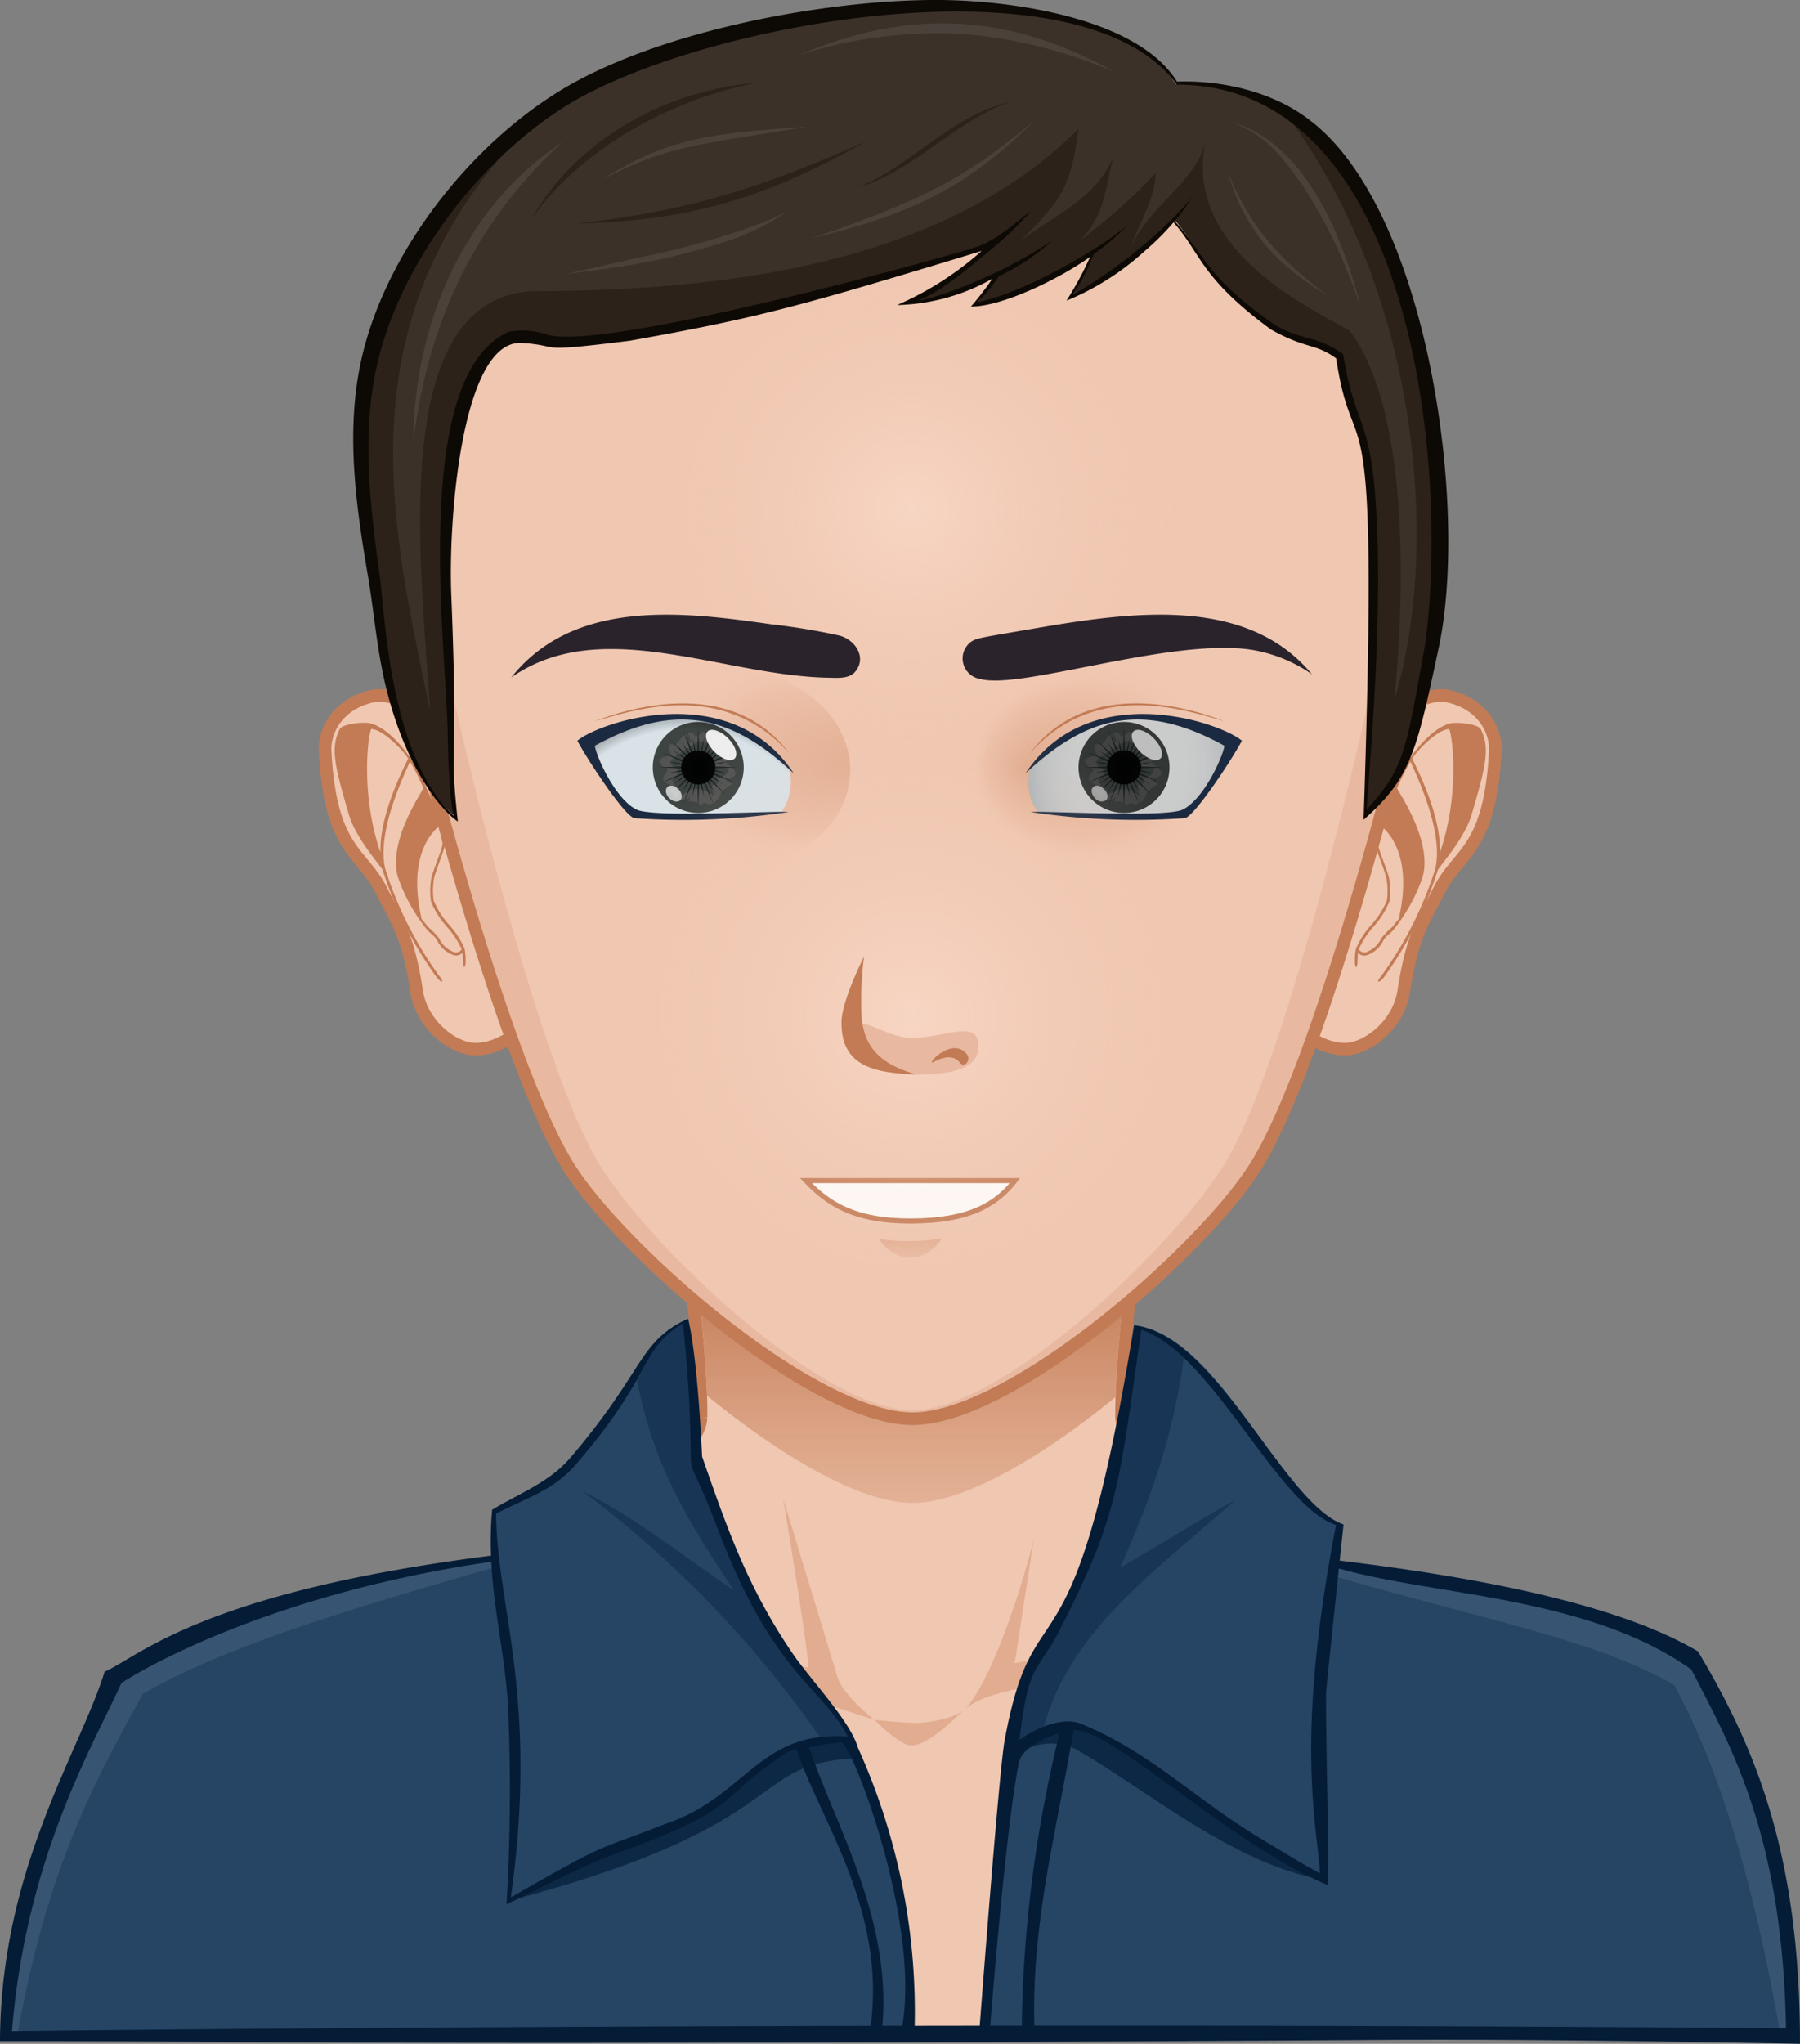 <svg xmlns="http://www.w3.org/2000/svg" xmlns:xlink="http://www.w3.org/1999/xlink" width="192.379" height="218.366" viewBox="0 0 192.379 218.366"><rect x="0" y="0" width="192.379" height="218.366" fill="#808080" stroke="none"/><defs><linearGradient id="a" x1="0.5" y1="1.003" x2="0.5" y2="0.009" gradientUnits="objectBoundingBox"><stop offset="0" stop-color="#e1ac8f" stop-opacity="0.8"/><stop offset="0.7" stop-color="#c27b55"/></linearGradient><linearGradient id="b" x1="0.514" y1="0.941" x2="0.514" y2="-0.105" gradientUnits="objectBoundingBox"><stop offset="0.1" stop-color="#e8b9a0"/><stop offset="1" stop-color="#e1ac8f"/></linearGradient><radialGradient id="c" cx="0.487" cy="0.535" r="1.046" gradientTransform="matrix(-0.502, 0, 0, 1, 3.807, 0)" gradientUnits="objectBoundingBox"><stop offset="0" stop-color="#fff"/><stop offset="0.544" stop-color="#fdfefe"/><stop offset="0.74" stop-color="#f6f8f9"/><stop offset="0.879" stop-color="#eaeff2"/><stop offset="0.992" stop-color="#d9e3e8"/><stop offset="1" stop-color="#d8e2e7"/></radialGradient><radialGradient id="d" cx="0.502" cy="0.48" fx="0.851" fy="0.482" r="0.623" gradientTransform="matrix(0.795, 0.021, 0.013, -0.8, 0.363, 0.827)" gradientUnits="objectBoundingBox"><stop offset="0" stop-color="#e1ac8f"/><stop offset="0.7" stop-color="#e1ac8f" stop-opacity="0.302"/><stop offset="1" stop-color="#f0c7b1" stop-opacity="0"/></radialGradient><radialGradient id="e" cx="0.454" cy="1.92" r="1.78" gradientTransform="matrix(0.502, -0.053, 0.026, 0.993, 0.177, 0.038)" gradientUnits="objectBoundingBox"><stop offset="0.95" stop-opacity="0"/><stop offset="1" stop-opacity="0.2"/></radialGradient><radialGradient id="f" cx="0.513" cy="0.535" r="1.046" gradientTransform="translate(0.263) scale(0.502 1)" xlink:href="#c"/><radialGradient id="g" cx="0.498" cy="0.48" fx="0.846" fy="0.482" r="0.623" gradientTransform="matrix(-0.795, 0.021, -0.013, -0.8, 0.899, 0.854)" xlink:href="#d"/><radialGradient id="h" cx="0.546" cy="1.92" r="1.78" gradientTransform="matrix(-0.502, -0.052, -0.026, 0.993, -2.234, -0.065)" xlink:href="#e"/><radialGradient id="i" cx="0.5" cy="0.5" r="0.5" gradientTransform="translate(0)" gradientUnits="objectBoundingBox"><stop offset="0" stop-color="#ffe4d6" stop-opacity="0.502"/><stop offset="0.9" stop-color="#f0c7b1" stop-opacity="0"/></radialGradient><radialGradient id="j" cx="0.5" cy="0.5" r="0.493" gradientTransform="matrix(1, 0, 0, 1, 0, 0)" xlink:href="#i"/></defs><g transform="translate(-2.574 -11.511)"><g transform="translate(0 6)"><g transform="translate(9.972 11.413)"><path d="M90.45,90.45h-.9v-.9h.9Z" fill="#3b3128"/><path d="M175.875,179.8c-1.976-4.271-7.375-10.6-13.374-12.35-7.415-2.163-24.153-4.777-30.36-6.231-4.975-1.166-15-10.165-18.508-13.185a3.8,3.8,0,0,1-1.158-2.484c-.125-9.778,3.776-35.752,3.776-35.752H63.75s3.9,25.973,3.774,35.752a3.8,3.8,0,0,1-1.157,2.484c-3.512,3.02-13.532,12.019-18.508,13.185-6.207,1.454-22.946,4.157-30.36,6.32-6,1.748-11.4,7.988-13.374,12.26C.788,187.006,0,200.049,0,211.3H180C180,200.05,179.211,187.007,175.875,179.8Z" fill="#f0c7b1"/><path d="M143.24,165.652c21.908,3.188,31.127,7.837,34.015,45.649H180c0-11.25-.789-24.293-4.125-31.5-1.976-4.271-7.376-10.6-13.374-12.35-7.415-2.163-24.153-4.777-30.36-6.231-4.975-1.166-16.418-10.862-19.479-14.715,3.024,4.234,11.512,14.044,18.949,16.614A58.351,58.351,0,0,0,143.24,165.652ZM48.389,163.12c7.437-2.569,15.924-12.38,18.949-16.614-3.06,3.852-14.5,13.549-19.479,14.715-6.206,1.454-22.945,4.157-30.36,6.32-6,1.748-11.4,7.988-13.374,12.26C.79,187.007,0,200.05,0,211.3H2.746c2.869-37.57,12.128-42.465,34.015-45.649A58.309,58.309,0,0,0,48.389,163.12Z" fill="#ffe4d6"/><path d="M86.081,177.858s-4.567-1.448-6.375-2.141c-9.4-3.608-39.956-5.946-39.956-5.946s32.179,1.277,39.28,2.5c-.412-4.29-2.715-18-2.715-18s4.634,15.133,5.768,18.951C82.69,175.261,86.081,177.858,86.081,177.858ZM95.8,176.65c-.08.066-.172.151-.272.241A2.043,2.043,0,0,0,95.8,176.65Zm-9.719,1.208s2.6,2.693,3.912,2.727c1.719.046,4.345-2.609,5.536-3.694-1.138.861-3.743,1.252-4.779,1.292C89.554,178.23,86.081,177.858,86.081,177.858ZM105,171.091c-1.39.223-3.947.71-3.947.71l2.058-13.4c-.581,2.764-4.027,14.59-7.308,18.25,1.719-1.454,5.542-2.152,7.492-2.434,9.212-1.336,9.209-1.335,36.956-4.446C140.248,169.771,114.084,169.631,105,171.091Z" fill="#e1ac8f"/><path d="M175.875,179.8c-1.976-4.271-7.375-10.6-13.374-12.35-7.415-2.163-24.153-4.777-30.36-6.231-4.975-1.166-15-10.165-18.508-13.185a3.8,3.8,0,0,1-1.158-2.484c-.125-9.778,3.776-35.752,3.776-35.752H63.75s3.9,25.973,3.774,35.752a3.8,3.8,0,0,1-1.157,2.484c-3.512,3.02-13.532,12.019-18.508,13.185-6.207,1.454-22.946,4.157-30.36,6.32-6,1.748-11.4,7.988-13.374,12.26C.788,187.006,0,200.049,0,211.3H180C180,200.05,179.211,187.007,175.875,179.8Z" fill="none" stroke="#c27b55" stroke-width="1.35"/><path d="M111.828,143.363c.188-5.929,1.248-15.14,2.2-22.441-13.541-2.085-34.564-2.045-48.035.1.937,7.225,1.978,16.293,2.177,22.2,7.61,6.229,16.241,11.468,21.973,11.458C95.808,154.67,104.3,149.522,111.828,143.363Z" fill="url(#a)"/><path d="M184.294,211.215c-22.566-.222-57.819-.01-86.451.1L101.23,180.5c.35-7.988,3.876-10.072,5.771-14.891,7.671-19.5,4.612-13.713,7.187-29.821,8.723,1.2,15.519,18.915,21.9,21.253-.012.385-.3,2.164-.68,4.407C168.407,168.286,180,160.861,184.294,211.215ZM84.127,180.637c-.953-2.823-4.932-6.972-6.8-9.676-3.209-4.667-5.876-9.626-9.793-21.236-.006-.132-.632-10.267-1.663-14.585-5.188,2.442-4.256,6.43-12.239,15.766-1.673,1.948-4.989,2.546-8.333,4.5a37.921,37.921,0,0,0-.135,5.082C36.8,161.76,13.333,166.821,4.793,173.4c-3.959,9.145-13.054,26.1-11.606,38.63,25.411-.274,64.073-.535,96.643-.723,0,0,1.171-17.914-6.174-30.877C83.82,180.5,83.979,180.563,84.127,180.637Z" fill="#264464"/><path d="M45.69,161.489c-17.915,5.123-29.583,8.852-37.826,13.583C4.107,182.086-2.1,192.023-5.5,211.312c-.047,0-.871-.084-.919-.084.084-15.364,7.014-27.723,11.189-37.66,9.185-7.431,29.059-11.106,40.5-12.943C45.306,160.689,45.658,161.429,45.69,161.489Zm89.758.122c11.44,1.837,28.346,3.75,37.909,9.825,6.637,10.012,10.285,24.152,10.369,39.516-.047,0-.871.085-.919.084-3.4-19.289-7.492-29.885-11.25-36.9-8.243-4.73-18.611-6.539-36.527-11.662C135.063,162.416,135.415,161.675,135.448,161.611Z" fill="#375473"/><path d="M107.672,181.044a5.933,5.933,0,0,0-6.3.536c.536-1.58,2.513-2.884,5.108-3.172,8.114,1.592,17.915,12.479,27.635,16.556C124.475,193.318,115.036,185.224,107.672,181.044ZM84.3,181.95,83.231,180c-1.851.034-6.258.434-8.113,2.078-8.363,7.41-21.707,11.117-27.646,14.99C78.033,188.912,72.183,182.462,84.3,181.95Z" fill="#0c2845"/><path d="M104.057,179.087a12.459,12.459,0,0,0-2.828,1.417c.35-7.988,3.876-10.072,5.771-14.89,7.671-19.5,4.612-13.713,7.187-29.822a9.536,9.536,0,0,1,5.024,2.777c-1.1,8.55-3.456,15.3-6.881,23.01,4.015-2.27,8.368-5.05,12.3-7.223C116.452,161.721,106.664,168.373,104.057,179.087Zm-19.93,1.551c-.953-2.823-4.932-6.972-6.8-9.676-3.209-4.667-5.876-9.626-9.793-21.236-.006-.132-.632-10.267-1.663-14.585-3.281,1.543-3.006,2.66-5.194,6.4,1.762,9.114,5.324,14.909,10.374,22.487-4.306-2.839-10.316-7.691-16.264-10.662A114.9,114.9,0,0,1,80.58,180.187C82.775,179.518,82.859,180,84.127,180.637Z" fill="#183555"/><path d="M174.073,170.538c-7.7-4.554-21.014-7.616-38.287-9.7.237-2.233.406-3.834.409-3.858-6.4-2.214-13.507-20.226-22.385-21.294-6.573,40.4-10.55,26.6-13.828,44.316-.6,3.221-2.568,29.276-2.668,30.525l-6.952.009a68.433,68.433,0,0,0-6.066-29.695c-.789-2.806-4.994-7.2-6.881-9.934-4.893-7.116-7.119-13.581-9.776-21.186,0,0-.434-10.471-1.5-14.72-5.347,2.453-4.55,5.458-12.581,14.849-2.271,2.643-5.353,3.753-8.357,5.553a38.289,38.289,0,0,0-.121,4.907c-30.849,3.914-37.566,10.761-41.3,12.4-2.646,8.571-11.1,21-11.179,39.458,26.666,0,30.658.361,111.134.073q18.723-.08,37.444-.2c18.429-.108,43.8.42,43.8.42C184.982,193.265,180.782,181.712,174.073,170.538Zm-68.2-2.309c6.286-12.317,6.286-15.242,8.712-32.061,7.609,2.54,14.572,18.857,20.808,20.868-4.445,22.964-2.037,31.841-1.719,37.219-2.318-1.247-4.1-2.386-6.355-3.733-6.949-4.166-11.759-9.215-19.132-12.225-2-.842-4.867.413-6.624,1.7C102.53,171.525,103.511,172.852,105.871,168.229Zm1.487,10.621c0-.014,0-.024.006-.037C107.608,178.773,107.468,178.809,107.357,178.85ZM101.48,182.5c.35-1.78,3.037-2.8,4.377-3.259a137.545,137.545,0,0,0-4.046,31.286l-3.374,0C98.535,209.369,100.056,189.754,101.48,182.5ZM89.038,210.538l-2.132,0c1-11.521-5.045-21.429-7.824-29.734a26.993,26.993,0,0,1,3.488-.56C84.048,181.363,90.9,199.688,89.038,210.538ZM54.027,150.7c8.591-9.88,6.8-12.3,11.559-15.206.3,2.835.535,5.691.685,8.555.507,10.137-.845,3.213,3.143,13.659,5.862,15.352,11.1,16.666,13.786,21.93-9.518-.667-10.906,6.473-19.468,9.327-7.88,3.1-5.719,1.66-16.536,7.862,3.022-21.437-1.566-31.352-1.566-41.014C48.743,154.207,51.732,153.33,54.027,150.7ZM-6.117,211.112c1.5-18.6,8.734-30.62,11.7-37.2,4.181-2.687,18.023-9.833,39.529-12.955.3,5.938,1.732,11.132,1.848,17.037.214,5.648.192,12.672-.228,19.559,4.005-1.838,7.852-4.029,12.312-5.632,12.424-4.505,10.291-5.5,16.239-9.607,1.425-.994,1.21-1.006,2.45-1.317,2.309,7.188,9.6,17.007,7.926,29.544C53.938,210.607,22.364,210.8-6.117,211.112Zm109.265-.589c-.285-11.209,2.38-20.7,4.2-31.61,4.369.058,16.488,12.076,27.131,16.584.244-3.788-.158-11.678-.158-20.46,0-.261.82-8.095,1.376-13.358,10.149,2.915,26.614,2.943,37.657,10.784,4.43,8.5,9.766,18.043,10.13,38.349C158.326,210.6,130.889,210.509,103.148,210.523Z" fill="#041c36"/><path d="M42.921,74.772c-1.429-2.138-7.222-7.05-10.533-6.295-3.919.894-5.137,3.935-5.043,5.827.545,10.823,3.983,10.814,6.039,14.976,1.538,3.113,2.813,4.54,3.755,10.762.538,3.558,3.984,6.286,6.5,6.152,3.517-.189,6.295-3.344,7.462-6.456C53.517,93.279,46.641,80.339,42.921,74.772Z" fill="#f0c7b1" stroke="#c27b55" stroke-width="1.35"/><path d="M38.947,90.3a7.565,7.565,0,0,1,.022-2.187c.069-.756,1.294-3.5,1.213-4a35.234,35.234,0,0,0-2.654-7.228c-1.052-2.163-3.244-4.868-5.211-5.47-.814-.25-3.131.036-3.4.575-1.018,2.017-.553,3.97.99,9.189.765,2.586,3.524,5.586,3.6,5.886a39.854,39.854,0,0,0,5.839,11.555c.23.259.467.407.521.338s-.094-.331-.325-.59a40.005,40.005,0,0,1-5.756-11.4c-.983-4,2.082-10.211,2.637-11.52.341.578.633,1.135.859,1.6.178.365.375.793.581,1.256-.33.684-3.82,5.73-2.723,9.545a18.973,18.973,0,0,0,3.089,5.568c.435.5.8.645,1.071,1.111a3.112,3.112,0,0,0,1.613,1.553,1.152,1.152,0,0,0,.519.1.9.9,0,0,0,.6-.293c.026.244.04.555.046.846.006.372.066.677.146.679s.151-.3.145-.671a6.071,6.071,0,0,0-.119-1.293A9.287,9.287,0,0,0,40.6,92.9,8.843,8.843,0,0,1,38.947,90.3Zm-5.683-5.127c-2.112-6.1-1.366-12.3-.993-13.179,1.211,0,3.4,2.246,3.957,3.148C35.887,75.916,33.153,80.991,33.264,85.175ZM41,95.773a2.816,2.816,0,0,1-1.472-1.422,8.07,8.07,0,0,0-1.211-1.24,8.319,8.319,0,0,0-.644-.8c-1.586-6.845,1.211-9.344,1.77-9.868a13.246,13.246,0,0,1,.45,1.745c.074.446-1.152,3.2-1.217,3.894a7.746,7.746,0,0,0-.011,2.325,9.059,9.059,0,0,0,1.714,2.725A9.781,9.781,0,0,1,41.942,95.5.678.678,0,0,1,41,95.773Z" fill="#c27b55"/><path d="M136.844,74.772c1.429-2.138,7.223-7.05,10.531-6.295,3.921.894,5.138,3.935,5.044,5.827-.544,10.823-3.983,10.814-6.038,14.976-1.54,3.113-2.814,4.54-3.757,10.762-.538,3.558-3.985,6.286-6.5,6.152-3.517-.189-6.295-3.344-7.462-6.456C126.247,93.279,133.124,80.339,136.844,74.772Z" fill="#f0c7b1" stroke="#c27b55" stroke-width="1.35"/><path d="M139.17,92.9a9.319,9.319,0,0,0-1.647,2.56,6.02,6.02,0,0,0-.118,1.293c-.007.372.065.674.144.671s.139-.308.146-.679c.007-.291.019-.6.046-.846a.891.891,0,0,0,.6.293,1.171,1.171,0,0,0,.52-.1,3.1,3.1,0,0,0,1.612-1.553c.267-.465.638-.608,1.072-1.111a19,19,0,0,0,3.089-5.568c1.1-3.815-2.394-8.861-2.724-9.545.206-.464.4-.89.581-1.256.227-.464.518-1.022.859-1.6.555,1.309,3.619,7.519,2.637,11.52a40.029,40.029,0,0,1-5.756,11.4c-.23.259-.378.521-.325.59s.29-.079.52-.338a39.842,39.842,0,0,0,5.841-11.555c.074-.3,2.831-3.3,3.6-5.886,1.544-5.219,2.009-7.172.992-9.189-.273-.539-2.589-.825-3.4-.575-1.967.6-4.157,3.308-5.21,5.47a35.215,35.215,0,0,0-2.654,7.228c-.081.5,1.144,3.24,1.213,4a7.538,7.538,0,0,1,.022,2.187A8.958,8.958,0,0,1,139.17,92.9Zm4.366-17.755c.557-.9,2.748-3.148,3.956-3.148.374.878,1.12,7.078-.994,13.179C146.612,80.991,143.877,75.916,143.536,75.145ZM137.823,95.5a9.748,9.748,0,0,1,1.559-2.375A9.078,9.078,0,0,0,141.1,90.4a7.784,7.784,0,0,0-.013-2.325c-.063-.7-1.291-3.448-1.217-3.894a13.535,13.535,0,0,1,.45-1.745c.561.524,3.356,3.022,1.77,9.868a8.457,8.457,0,0,0-.643.8,8.069,8.069,0,0,0-1.211,1.24,2.816,2.816,0,0,1-1.471,1.422A.675.675,0,0,1,137.823,95.5Z" fill="#c27b55"/><path d="M143.026,70.205h0c-.011.049-8.985,37.237-16.367,48.743-5.807,9.05-26.009,26.716-36.516,26.731s-30.753-17.585-36.587-26.618c-7.418-11.482-16.518-48.638-16.528-48.686h0a56.18,56.18,0,0,1-1.8-14.071C35.174,25.682,59.66.828,89.916.78s54.822,24.728,54.867,55.349A56.149,56.149,0,0,1,143.026,70.205Z" fill="#f0c7b1"/><path d="M112.137,5.507c16.711,9,28.234,27.869,28.264,49.722a60.822,60.822,0,0,1-1.616,14.077h0c-.01.049-8.267,37.237-15.057,48.743-5.343,9.05-23.929,26.716-33.594,26.731S61.835,127.2,56.469,118.162c-6.824-11.482-15.2-48.638-15.206-48.686h0A60.742,60.742,0,0,1,39.6,55.4C39.572,33.5,51.1,14.545,67.852,5.513A55.463,55.463,0,0,0,35.221,56.3a56.175,56.175,0,0,0,1.8,14.071h0c.011.049,9.111,37.2,16.528,48.686,5.834,9.033,26.083,26.637,36.587,26.618S120.847,128,126.654,118.949c7.382-11.506,16.357-48.694,16.367-48.743h0a56.156,56.156,0,0,0,1.757-14.077A55.452,55.452,0,0,0,112.137,5.507Z" fill="#e8b9a0"/><path d="M143.026,70.205h0c-.011.049-8.985,37.237-16.367,48.743-5.807,9.05-26.009,26.716-36.516,26.731s-30.753-17.585-36.587-26.618c-7.418-11.482-16.518-48.638-16.528-48.686h0a56.18,56.18,0,0,1-1.8-14.071C35.174,25.682,59.66.828,89.916.78s54.822,24.728,54.867,55.349A56.149,56.149,0,0,1,143.026,70.205Z" fill="none" stroke="#c27b55" stroke-width="1.35"/><g transform="translate(18.001 24.691)"><path d="M71.988,103.8a4.093,4.093,0,0,1-3.422-2.016,22.173,22.173,0,0,0,6.681-.048A4.261,4.261,0,0,1,71.988,103.8Z" fill="url(#b)"/><path d="M71.906,99.864c-6.1,0-8.818-1.878-11.172-4.32H83.079C81.124,98.044,78.27,99.864,71.906,99.864Z" fill="#fff"/><path d="M71.906,99.864c-6.1,0-8.818-1.878-11.172-4.32H83.079C81.124,98.044,78.27,99.864,71.906,99.864Z" fill="none" stroke="#c27b55" stroke-width="0.54"/></g><g transform="translate(6.682 7.65)"><path d="M70.25,68.645a5.233,5.233,0,0,1,.208,1.424,5.645,5.645,0,0,1-1.166,3.349c-3.3.031-13.742.572-15.337-.245-2.279-1.167-4.312-5.969-4.46-7.15C57.591,61.366,63.565,62.272,70.25,68.645Z" fill="url(#c)"/><g transform="translate(0.608 0.405)"><path d="M64.8,68.04a4.86,4.86,0,1,1-4.86-4.861A4.86,4.86,0,0,1,64.8,68.04Z" fill="#3e4442"/><path d="M57.115,70.312c.709-.058.081-.248.081-.248-.351-.189-1.011-.48-1.011-.746,0-.835,1.145-1.052-.028-1.381-1.218-1.118.945-1.1.929-1.132-.79-1.925.242-.868.676-1.436,1.61-2.105.449.216,1.323,0,.317-.078-.632-1.24.028-1.077a.728.728,0,0,1,.536.47,2.451,2.451,0,0,0,.816-.552c.607.183,1.033,1.045.845.884a7.5,7.5,0,0,0,1.042-.276s.057-.194.113-.027c.743,2.155,2.66,2,.453,2.624,0,0-.143,0,.309.358,2.2,1.753-1.7,1.211.365,2.017.084-.084-1.239.782-1.239,1.021,0,.406-.844,1.473-1.576,1.053-.408-.233-.471.486-.71.154-.471-.65-1.411-.028-1.064-.626.514-.422-.53.165-.732.165-.671,0,.877-2.254,3.154-.579.666.488-.7-1.161.506-1.161.121.04.084-.422.084-.552-.627-.122,1.126,0,1.126-1.022.111.022.412-.283-1.324,0a5.352,5.352,0,0,1-.028-.718c.089-.355.983-.241.732-.607l-.647-1.3c-2.084-.335-.893-.544-2.2-.276-.062.306-2.79,1.607-2.7,2.21.081.569,1.713.76.168,1.767C59.458,73.751,55.434,69.218,57.115,70.312Z" fill="#535353"/><path d="M59.94,63.787l.139,3.558,1.488-3.234-1.234,3.34,2.614-2.418-2.418,2.613,3.34-1.234L60.636,67.9l3.558.138-3.558.138,3.234,1.49-3.34-1.234,2.418,2.613-2.614-2.418,1.234,3.34-1.488-3.234-.139,3.558L59.8,68.733l-1.489,3.234,1.233-3.34-2.613,2.418,2.418-2.613-3.34,1.234,3.234-1.49-3.556-.138,3.556-.138-3.234-1.49,3.34,1.234-2.418-2.613,2.613,2.418-1.233-3.34L59.8,67.345Z" fill="#1b2522"/><path d="M60.585,64.854l-.437,2.685,1.6-2.2-1.43,2.314,2.325-1.416L60.44,67.833l2.688-.417-2.647.625,2.645.643-2.687-.436,2.2,1.605-2.315-1.43,1.416,2.324L60.147,68.54l.418,2.688-.625-2.649L59.3,71.223l.437-2.685-1.607,2.2,1.432-2.314-2.324,1.416,2.207-1.591-2.688.418,2.648-.625L56.757,67.4l2.685.435-2.2-1.605,2.315,1.43-1.415-2.324,1.591,2.207-.418-2.688.625,2.649Z" fill="#0e1613"/><path d="M61.762,68.04a1.823,1.823,0,1,1-1.822-1.822A1.823,1.823,0,0,1,61.762,68.04Z" opacity="0.9"/><path d="M58.026,71.532c-.268.269-.8.174-1.183-.211s-.48-.914-.211-1.183.8-.173,1.183.211S58.295,71.263,58.026,71.532Z" fill="#fff" opacity="0.7"/><path d="M63.833,67.083c-.4.4-1.375.081-2.172-.718s-1.119-1.771-.718-2.173,1.375-.081,2.172.718S64.235,66.681,63.833,67.083Z" fill="#fff" opacity="0.9"/></g><path d="M45.2,64.8c0,11.184,6.529,25.437,14.58,25.437s14.58-9.065,14.58-20.249-6.529-20.251-14.58-20.251S45.2,53.611,45.2,64.8Zm4.3,1.227c8.1-4.657,14.07-3.75,20.755,2.622a5.233,5.233,0,0,1,.208,1.424,5.645,5.645,0,0,1-1.166,3.349c-3.3.031-13.742.572-15.337-.245C51.676,72.006,49.642,67.2,49.494,66.023Z" fill="#f0c7b1"/><path d="M49.579,66.416c.423,1.6,2.295,5.691,4.375,6.757,1.595.817,12.034.276,15.337.245a5.641,5.641,0,0,0,1.166-3.349,5.233,5.233,0,0,0-.208-1.424c-6.614-6.305-12.536-7.249-20.5-2.76,1.594-4.636,6.9-8.061,13.235-8.089,7.608-.032,13.785,4.845,13.8,10.9S70.654,79.67,63.049,79.7s-13.783-4.845-13.8-10.894A8.872,8.872,0,0,1,49.579,66.416Z" fill="url(#d)"/><path d="M53.954,73.173c-2.279-1.167-4.312-5.969-4.46-7.15,8.1-4.657,14.07-3.75,20.755,2.622a5.233,5.233,0,0,1,.208,1.424,5.645,5.645,0,0,1-1.166,3.349C65.989,73.449,55.549,73.99,53.954,73.173Z" fill="url(#e)"/><path d="M49.522,63.5c2.765-1.085,14.416-5.114,20.775,3.462C63.018,58.775,53.121,62.547,49.522,63.5Z" fill="#c27b55"/><path d="M47.628,65.587c.986,1.9,5.152,8.229,6.124,8.277a75.262,75.262,0,0,0,16.454-.659c-1.214-.154-14.439.633-16.251-.254-2.279-1.114-4.312-5.7-4.46-6.823,8.3-4.557,14.372-3.547,21.267,2.964C64.039,58.888,50.1,63.537,47.628,65.587Z" fill="#1b2a40"/></g><g transform="translate(11.282 7.65)"><path d="M91.426,68.645a5.233,5.233,0,0,0-.208,1.424,5.645,5.645,0,0,0,1.166,3.349c3.3.031,13.742.572,15.337-.245,2.279-1.167,4.312-5.969,4.46-7.15C104.086,61.366,98.112,62.272,91.426,68.645Z" fill="url(#f)"/><g transform="translate(-0.608 0.405)"><path d="M106.92,68.039a4.86,4.86,0,1,1-4.86-4.86A4.858,4.858,0,0,1,106.92,68.039Z" fill="#3e4442"/><path d="M99.231,70.313c.712-.062.085-.247.085-.247-.352-.19-1.016-.48-1.016-.75,0-.835,1.149-1.049-.019-1.381-1.225-1.115.94-1.092.921-1.13-.788-1.927.247-.868.684-1.438,1.6-2.1.446.219,1.319,0,.313-.076-.636-1.238.028-1.077a.719.719,0,0,1,.531.47,2.4,2.4,0,0,0,.816-.551c.608.181,1.034,1.044.845.883a7.767,7.767,0,0,0,1.044-.275s.057-.194.114-.028c.74,2.155,2.658,2,.456,2.624,0,0-.143,0,.3.356,2.193,1.756-1.7,1.21.37,2.017.085-.081-1.243.783-1.243,1.025,0,.4-.845,1.471-1.575,1.049-.408-.232-.475.489-.712.156-.465-.65-1.414-.028-1.064-.626.513-.422-.531.166-.731.166-.674,0,.873-2.254,3.152-.579.664.484-.7-1.163.513-1.163.114.038.085-.422.085-.551-.636-.123,1.12,0,1.12-1.025.114.023.418-.28-1.319,0a5.194,5.194,0,0,1-.028-.717c.085-.356.978-.242.731-.608l-.646-1.3c-2.088-.332-.893-.541-2.2-.275-.057.309-2.79,1.609-2.705,2.211.085.569,1.718.76.171,1.766C101.576,73.754,97.552,69.216,99.231,70.313Z" fill="#535353"/><path d="M102.06,63.787l.143,3.56,1.481-3.237-1.234,3.341,2.62-2.42-2.42,2.615,3.341-1.234-3.237,1.49,3.56.138-3.56.138,3.237,1.49-3.341-1.234,2.42,2.615-2.62-2.42,1.234,3.341L102.2,68.735l-.143,3.557-.143-3.56-1.49,3.237,1.234-3.341-2.611,2.42,2.42-2.615-3.341,1.234,3.237-1.49-3.56-.138,3.56-.138-3.237-1.49,3.341,1.234-2.42-2.615,2.611,2.42-1.234-3.341,1.49,3.237Z" fill="#1b2522"/><path d="M102.706,64.854l-.437,2.686,1.6-2.2-1.434,2.316,2.326-1.419-2.2,1.595,2.686-.418-2.649.622,2.649.646-2.686-.437,2.193,1.6-2.316-1.429,1.414,2.326-1.585-2.207.418,2.686-.626-2.646-.646,2.644.437-2.686-1.6,2.2,1.434-2.316-2.326,1.419,2.2-1.595-2.686.418,2.649-.622-2.649-.646,2.686.437-2.193-1.6,2.316,1.429-1.414-2.326,1.585,2.207-.418-2.686.626,2.649Z" fill="#0e1613"/><path d="M103.882,68.039a1.822,1.822,0,1,1-1.823-1.823A1.823,1.823,0,0,1,103.882,68.039Z" opacity="0.9"/><path d="M100.143,71.533a.869.869,0,0,1-1.177-.214c-.389-.385-.484-.911-.209-1.182s.8-.171,1.177.214S100.418,71.262,100.143,71.533Z" fill="#fff" opacity="0.7"/><path d="M105.952,67.08c-.4.4-1.376.085-2.174-.717s-1.12-1.771-.712-2.169,1.367-.085,2.164.717S106.351,66.682,105.952,67.08Z" fill="#fff" opacity="0.9"/></g><path d="M101.9,49.733c-8.051,0-14.58,9.066-14.58,20.251s6.529,20.249,14.58,20.249,14.58-13.143,14.58-24.327S109.95,49.733,101.9,49.733Zm5.823,23.44c-1.595.817-12.034.276-15.337.245a5.641,5.641,0,0,1-1.166-3.349,5.233,5.233,0,0,1,.208-1.424c6.686-6.373,12.659-7.279,20.755-2.622C112.034,67.2,110,72.006,107.722,73.173Z" fill="#f0c7b1"/><path d="M112.1,66.416c-.423,1.6-2.295,5.691-4.375,6.757-1.595.817-12.034.276-15.337.245a5.641,5.641,0,0,1-1.166-3.349,5.233,5.233,0,0,1,.208-1.424c6.614-6.305,12.536-7.249,20.5-2.76-1.594-4.636-6.9-8.061-13.235-8.089-7.608-.032-13.785,4.845-13.8,10.9S91.023,79.67,98.628,79.7s13.783-4.845,13.8-10.894A8.9,8.9,0,0,0,112.1,66.416Z" fill="url(#g)"/><path d="M107.722,73.173c2.279-1.167,4.312-5.969,4.46-7.15-8.1-4.657-14.07-3.75-20.755,2.622a5.233,5.233,0,0,0-.208,1.424,5.645,5.645,0,0,0,1.166,3.349C95.688,73.449,106.127,73.99,107.722,73.173Z" fill="url(#h)"/><path d="M91.379,66.958c6.358-8.576,18.01-4.548,20.775-3.462C108.555,62.547,98.659,58.775,91.379,66.958Z" fill="#c27b55"/><path d="M114.049,65.587c-.986,1.9-5.152,8.229-6.124,8.277a75.262,75.262,0,0,1-16.454-.659c1.214-.154,14.439.633,16.251-.254,2.279-1.114,4.312-5.7,4.46-6.823-8.3-4.557-14.372-3.547-21.267,2.964C97.638,58.888,111.576,63.537,114.049,65.587Z" fill="#1b2a40"/></g><path d="M126.9,102.577A36.9,36.9,0,1,1,89.942,65.7,36.88,36.88,0,0,1,126.9,102.577Z" fill="url(#i)"/><path d="M123.75,48.6A33.75,33.75,0,1,1,90,14.849,33.749,33.749,0,0,1,123.75,48.6Z" fill="url(#j)"/><path d="M47.239,66.483c6.728-8.445,18.3-7.04,27.79-5.683A70.545,70.545,0,0,1,82.292,62c1.7.427,3.028,2.36,1.666,3.92-.637.742-2.028.6-2.886.587C69.713,66.28,56.874,59.748,47.239,66.483Z" fill="#2a232b"/><path d="M132.819,66.141a15.8,15.8,0,0,0-6.339-2.6c-8.547-1.386-24.827,4.311-29.107,3.1a2.214,2.214,0,0,1-.932-4.012c.7-.39.891-.38,7.118-1.451C114.142,59.365,125.989,57.92,132.819,66.141Z" fill="#2a232b"/><path d="M89.981,108.884c-2.339-.071-6.5-2.482-6-4.649.46-2.014,3.08.734,6.089.76s6.6-1.77,7.025.249C97.772,108.5,93.749,109,89.981,108.884Z" fill="#e8b9a0"/><path d="M95.214,107.658a.438.438,0,0,0,.717,0,.749.749,0,0,0,.024-.9c-1.411-1.819-3.951.619-3.759.872C92.267,107.722,94.147,106.3,95.214,107.658ZM84.7,103.029c.3,1.933.911,4.514,5.856,5.867-4.875-.145-8.043-1.052-8.017-5.585.013-2.294,2.41-7.011,2.41-7.011A36.987,36.987,0,0,0,84.7,103.029Z" fill="#c27b55"/><g transform="translate(-4.5 -6.631)"><path d="M94.5,17.133Z" fill="#b79675"/></g><path d="M90,16.317Z" fill="#2a232b"/><path d="M41.2,81.282c-2.7-2.252-6.074-8.045-7.581-16.166-.32-1.664-.549-3.375-.792-5.187-1.018-7.6-3.2-16.46-1.69-25.536C32.948,23.29,41.28,11.27,51.869,4.48,68.241-6.115,109.623-10.849,118.247,3.1c5-.183,10.4,1.124,14.129,4.024,12.338,9.256,17.109,40.69,13.69,56.3-2.275,10.662-2.872,13.459-7.438,17.639,1.631-48.891-.891-35.7-2.975-48.828-2.443-1.791-3.354-1.051-7.118-3.188-7.486-5.528-7.123-7.742-10.515-11.608A32.32,32.32,0,0,1,107.3,25.609a43.98,43.98,0,0,0,2.054-3.958l-.4-.336c-2.816,2.036-8.506,4.93-12,5.241a13.679,13.679,0,0,0,2.409-3.424,21.069,21.069,0,0,1-9.544,3.225A33.679,33.679,0,0,0,97.7,21.12l-.251-.466c-19.072,5.793-23.6,7.105-37.58,9.586-11.711,1.464-7.423.227-11.671.227-6.834,0-7.918,20.51-7.623,27.348C41.332,76.931,40.353,73.209,41.2,81.282Z" fill="#3b3128"/><path d="M146.066,63.424c-2.275,10.662-2.872,13.459-7.438,17.639,1.631-48.891-.891-35.7-2.975-48.828-2.443-1.791-3.354-1.051-7.118-3.188-7.486-5.528-7.123-7.742-10.515-11.608A32.32,32.32,0,0,1,107.3,25.609a43.98,43.98,0,0,0,2.054-3.958l-.4-.336c-2.816,2.036-8.506,4.93-12,5.241a13.679,13.679,0,0,0,2.409-3.424,21.069,21.069,0,0,1-9.544,3.225A33.679,33.679,0,0,0,97.7,21.12l-.251-.466c-19.072,5.793-23.6,7.105-37.58,9.586-11.711,1.464-7.423.227-11.671.227-6.834,0-7.918,20.51-7.623,27.348.761,19.117-.218,15.394.628,23.468-2.7-2.252-6.074-8.045-7.581-16.166-.32-1.664-.549-3.375-.792-5.187-1.018-7.6-3.2-16.46-1.69-25.536,1.431-8.771,12.354-21.672,19.822-28.556-22.95,21.375-16.2,45.227-12.375,64.35C37.457,53.312,34.2,26.1,49.5,25.2c20.7,0,43.982-2.938,58.382-17.338-.9,6.3-1.682,7.438-6.182,11.938,3.6-2.7,8.1-4.5,9.9-9-.9,3.6-.9,6.3-3.6,9a58.228,58.228,0,0,0,8.1-7.2c0,2.7-1.8,5.4-2.7,8.1,1.8-4.5,7.2-7.2,8.1-11.7-2.7,11.7,11.132,17.986,15.407,20.462,5.85,8.1,6.075,25.2,4.725,39.375,4.95-16.2,2.7-43.875-11.925-63C145.682,17.537,149.04,49.847,146.066,63.424ZM54.332,17.986c10.986-.323,19.048-2.1,30.825-8.775C73.829,14.176,66.66,16.545,54.332,17.986Zm29.925-3.825c5.814-2.413,9.859-7.647,16.425-9.225C94.631,7.036,90.424,12.3,84.257,14.161ZM49.382,17.537c4.166-7.492,13.068-13.7,24.3-14.625C64.542,4.611,54.753,9.858,49.382,17.537Z" fill="#2c2219"/><path d="M77.957,0c11.776-5.035,22.5-4.521,33.75,1.786C99.9-3.258,90.868-2.292,90.868-2.292A47.2,47.2,0,0,0,77.957,0Zm46.35,7.187c3.725,1.435,5.279,3.614,7.545,6.76a55.626,55.626,0,0,1,6.177,13.04C136.152,19.288,131.943,9.263,124.307,7.187Zm-21.15-.225c-6.4,5.4-11.047,8.313-23.85,12.6C89.425,17.159,95.873,14.324,103.157,6.962Zm20.7,5.625c1.86,6.332,5.288,9.861,10.575,13.05C129.518,21.94,126.305,18.509,123.857,12.586Zm-71.1-3.375-1.158.857C43.368,15.9,36.934,27.042,36.782,41.161,38.578,27.114,44.144,17.229,52.757,9.211Zm4.275,4.05c6.981-3.649,10.205-3.678,21.825-5.625C68.828,8.336,63.868,8.814,57.032,13.261Zm18.943,3.806c-4.108,2.061-13.749,4.369-13.749,4.266l-9.243,2.053c2.27-.287,6.164-.743,9.376-1.432,0,.122,7.916-1.786,10.241-2.987a22.313,22.313,0,0,0,4.233-2.331Z" fill="#4a423a"/><path d="M132.543,6.907c-3.806-2.96-9.291-4.267-14.149-4.086-4.15-6.709-17.236-8.638-25.173-8.721C81.248-6.024,62.33-2.612,51.722,4.253,41.851,10.581,32.8,22.51,30.869,34.348,29.714,41.3,30.709,48.5,31.886,55.39c.576,3.33.873,6.687,1.467,9.774,1.707,9.2,5.665,14.963,8.181,16.713-.958-8.869.087-4.5-.693-24.075-.363-8.4,1.174-27.643,7.641-27.054,4.395.311.913,1.072,11.43-.244,13.812-2.45,18.329-3.737,37.611-9.593a33.924,33.924,0,0,1-8.64,5.6c-.009-.009-.009,0-.009,0-.126.063-.261.126-.387.18a21.675,21.675,0,0,0,10.169-2.808,32.572,32.572,0,0,1-2.285,2.97c3.46,0,9.666-3.094,12.744-5.319a36.279,36.279,0,0,1-2.53,4.689,28.379,28.379,0,0,0,8.4-5.337,26.869,26.869,0,0,0,3.042-3.033c3.014,3.436,2.833,5.864,10.377,11.43,3.742,2.124,4.754,1.462,7,3.105,1.985,13,4.621-.715,2.934,49.3,5.04-4.464,5.647-7.223,7.992-18.207C149.667,48.242,145.124,16.347,132.543,6.907Zm12.311,56.385c-1.994,11.057-2.162,12.924-6.192,17.3.733-9.72,1.377-18.413,1.187-28.206-.4-14.455-2.322-11.743-3.69-20.448-2.59-1.819-3.846-1.49-6.228-2.565a10.7,10.7,0,0,1-1.143-.612c-7.553-5.242-7.558-7.744-10.647-11.043a15.9,15.9,0,0,0,1.881-2.646c-1.358,2.038-7.179,7.415-12.7,10.467a25.481,25.481,0,0,0,2.2-4.3,25.5,25.5,0,0,0,3.528-3.015c-3.077,2.556-11,7.164-15.975,8.163a14.379,14.379,0,0,0,2.264-2.767,22.426,22.426,0,0,0,5.674-3.783c-5.674,3.783-12.128,6.048-14.381,6.422C93.387,25.222,96.965,22,98.8,20.533a36.886,36.886,0,0,0,3.959-3.852c-1.21.844-3.1,2.694-5.45,3.687-1.392.588-39.5,11.248-46.129,9.517a8.249,8.249,0,0,0-4.158-.351C36.4,34.1,40.308,63.4,40.453,72.4c.122,7.581.666,8.9.666,8.9-6.976-6.624-7.28-21.2-8.01-26.262-.925-6.71-1.731-13.834-.5-20.493C34.63,23.17,43.335,11.68,52.648,5.692c13.922-9.036,55.435-16.68,65.736-2.547C143.959,3.145,147.546,45.244,144.854,63.292Z" fill="#0d0905"/><path d="M90,16.317Z" fill="#26120b"/></g></g></g></svg>